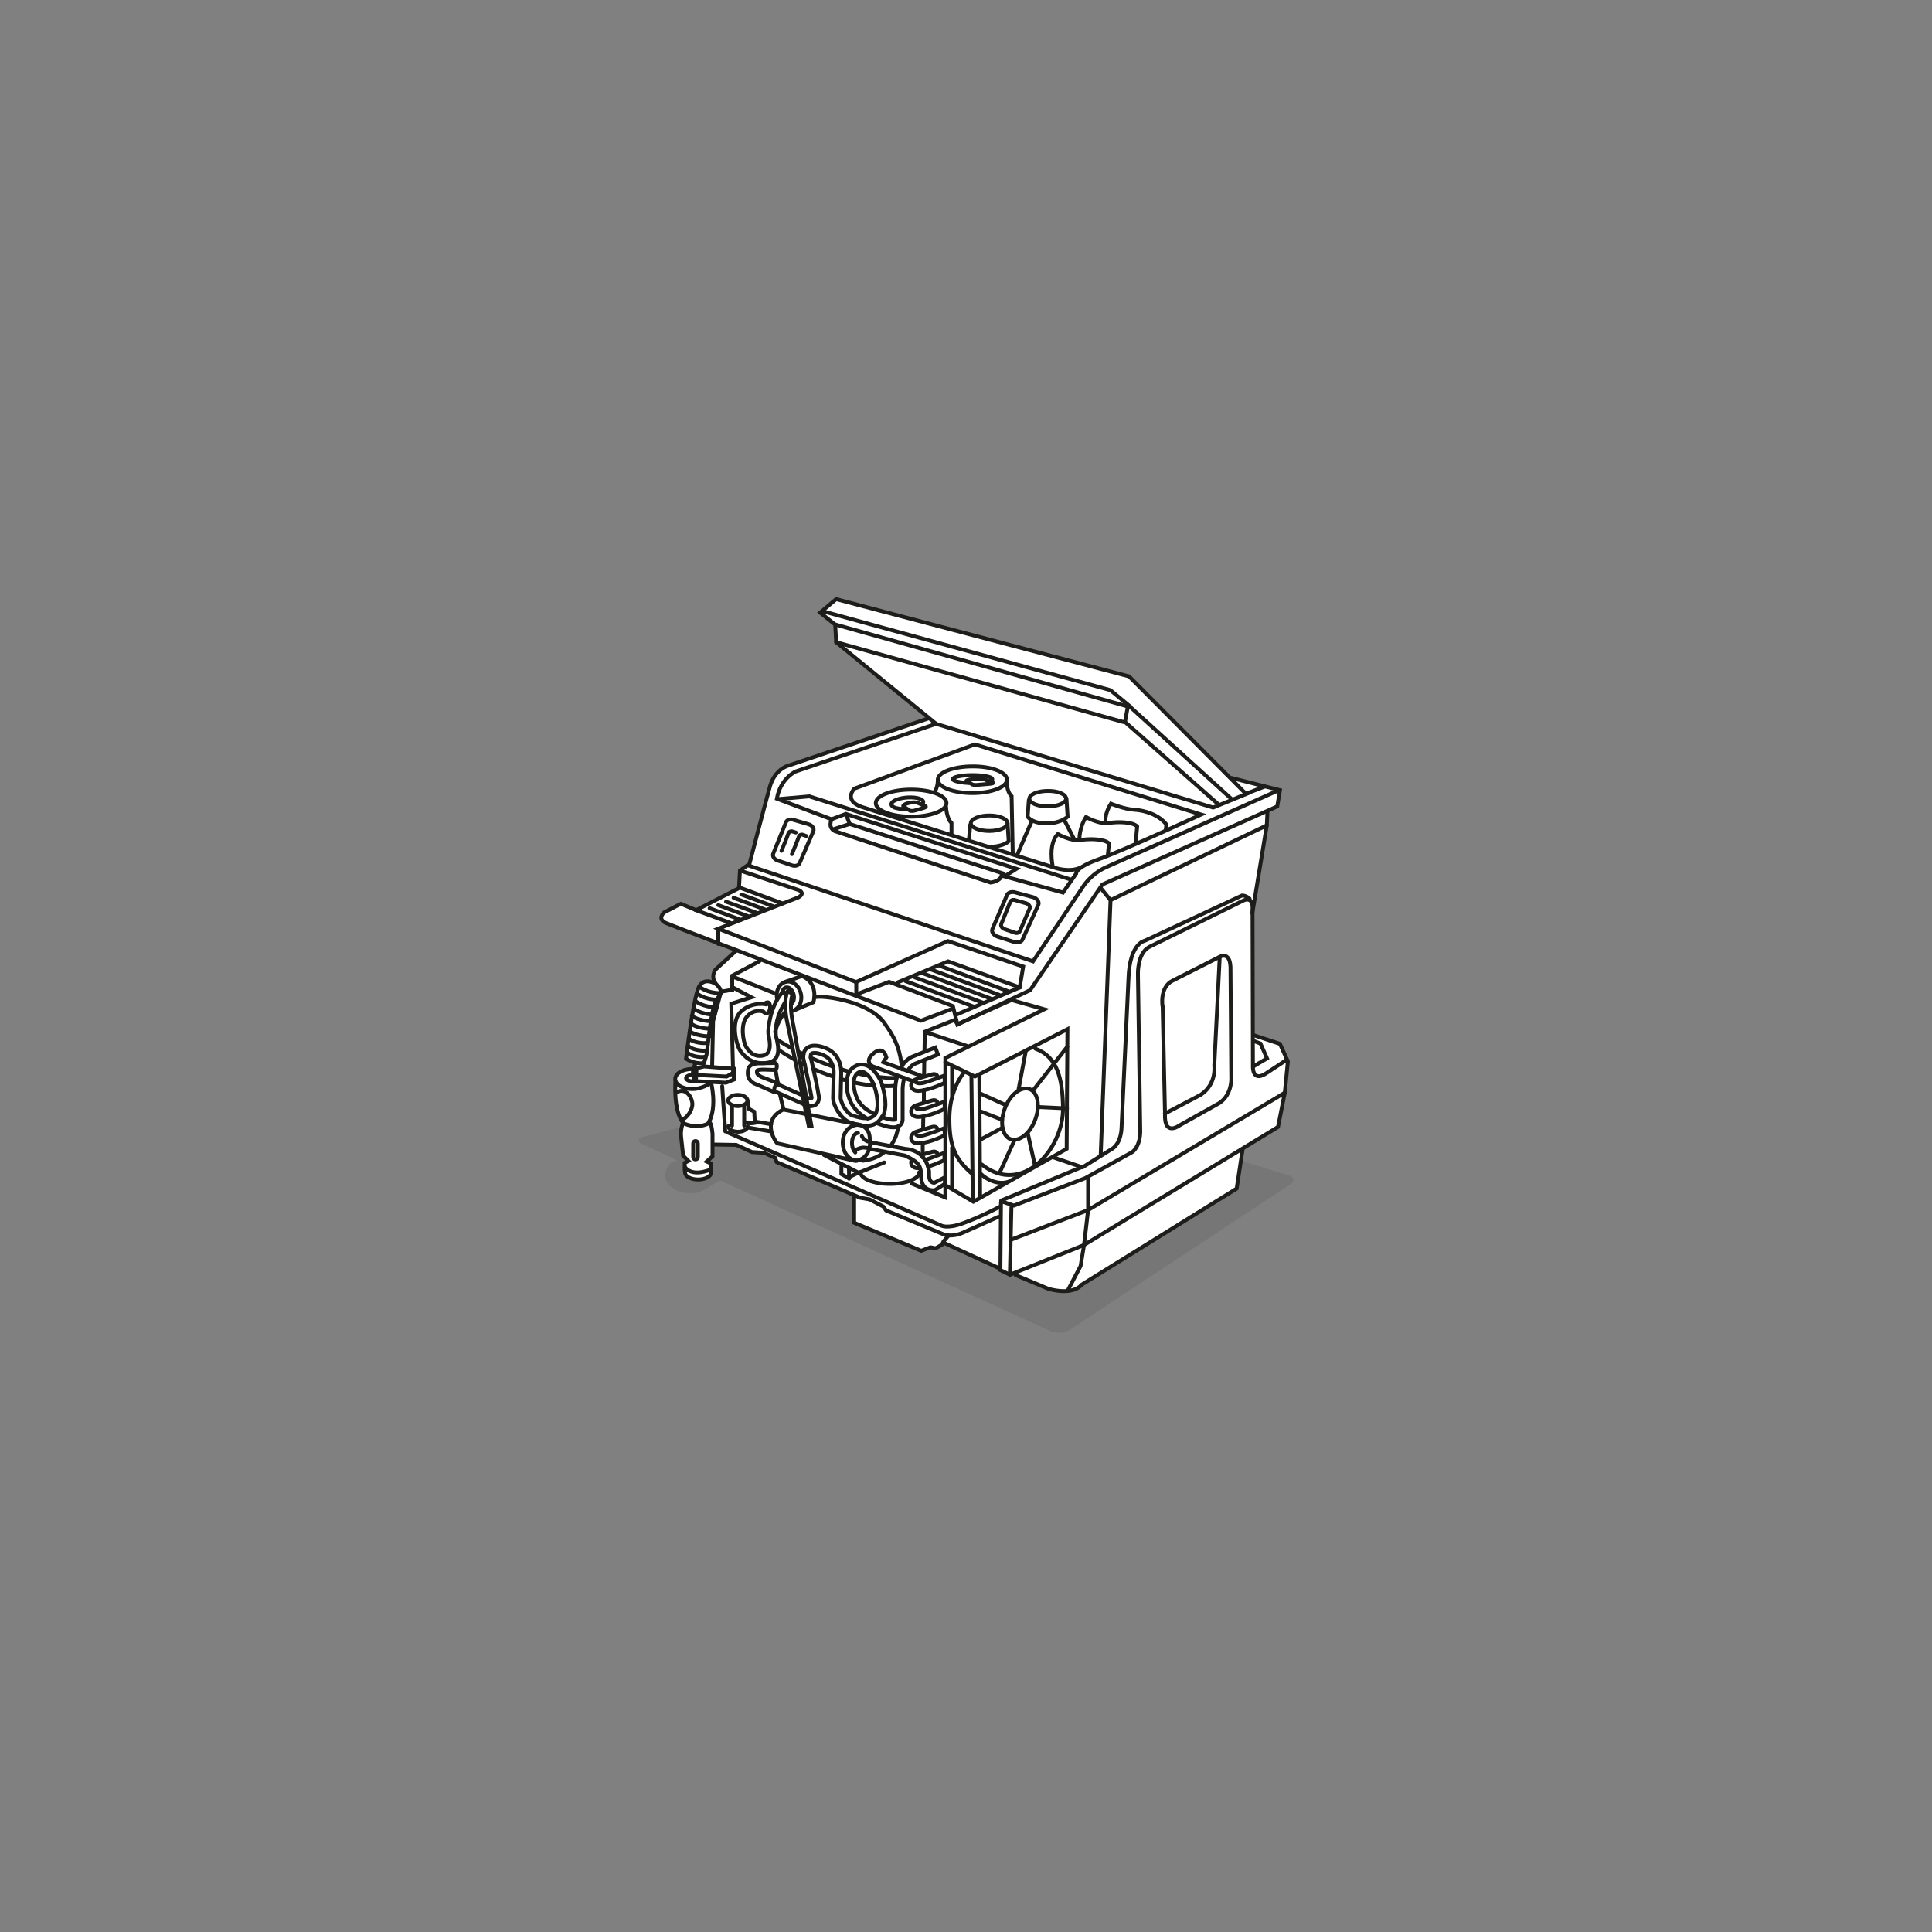 <?xml version="1.0" encoding="UTF-8"?>
<svg xmlns="http://www.w3.org/2000/svg" xmlns:xlink="http://www.w3.org/1999/xlink" version="1.1" id="Ebene_1" x="0px" y="0px" viewBox="0 0 1000 1000" style="enable-background:new 0 0 1000 1000;" xml:space="preserve">
<rect x="0" y="0" width="1000" height="1000" fill="#808080" stroke="none"/>
<style type="text/css">
	.st0{opacity:0.1;}
	.st1{fill:#1D1D1B;}
	.st2{fill:#FFFFFF;}
	.st3{fill:none;stroke:#1D1D1B;stroke-width:2;stroke-linecap:round;}
</style>
<g id="shadow">
	<g class="st0">
		<path class="st1" d="M667,608.4l-182.1-56.2c-3-1-7.9-1.1-10.9-0.3l-141.1,36.5c-3,0.8-3.2,2.5-0.4,3.8l18,8.4l-2.8,1    c-1.4,0.8-4.2,4.3-3,9.1c0,0,2.1,5.7,9.8,6.7c1.4,0.2,6.4,0.3,7.7-0.4l10.6-6l171,78c2.8,1.3,7.3,1,9.9-0.7l113.9-75.1    C670.3,611.5,670,609.3,667,608.4z"></path>
	</g>
</g>
<g id="white">
	<path class="st2" d="M656,420.5l-0.2,6.8l-7.5,45.4l0.2-1.9l0.2,65.2l0.2-0.2l13.6,4.6l4.1,9.1l-1.6,16.2l-3.6,17.7l-18.1,11   l-0.2,0.4l-3.1,20.5L559.8,665c0,0-3.6,5.6-16.9,2.2l-17.2-7.2l-3-0.1l-4.9-2.4l-0.3-0.9L489,643.5l-0.9-0.3l-0.6,1.1l-3.2,1.8   l-2.7-0.5l-4.8,1.8l-34.7-14.5V619l-0.1-0.5l-40-17l-0.8-2.2l-5.7-2.6l-6.3-0.4l-8.1-3.7l-11.5-0.2l-0.8,0.3v5.9l-3,2.7l2.2,1v3.6   v1.2c0,2-3,3.5-6.7,3.5s-6.7-1.6-6.7-3.5l-0.2-1.5V602l1.9-1l-2.7-2.7l-1.1-10.2c-0.3-3.4,1-6.9,1-6.9c-5.1-6.5-3.9-21.6-3.9-21.6   v-1.1c0-2.9,3.9-5.2,8.8-5.2c0.2,0,0.5,0,0.5,0c0.4-1.9,1.3-3.1,1.3-3.1l-0.3-0.2c-3.2-0.7-4.8-2.1-4.8-2.1s3.2-26.4,6-35.4   c0.4-1.2,0.7-2,1.1-2.5c3.1-4.2,8.1-0.8,8.1-0.8l0.5,0.3c-3.4-4-0.4-7.7-0.4-7.7l10.8-9.9l-0.4-0.3c-19.4-7.4-34.4-13.2-36-13.9   c-4.9-2.1-1.1-5.5-1.1-5.5l8.7-4.5l7.9,3.3l22.2-11.4l0.5-9.1l4.9-3.4c0,0,8.8-33.8,10.7-40.4c2.5-8.6,9.1-10.4,9.1-10.4l72.4-24.4   l0.9-0.2l-48.2-39.4l-0.5-9.1l-7.8-6.2l8.3-7l151.5,40l52.4,52.6l0.6-0.1l25,6.3l-1.4,8.4l-5.3,2.4"></path>
</g>
<g id="illustration">
	<polygon class="st3" points="484.6,374.7 432.8,332.4 432.3,323.3 424.5,317.1 432.8,310.1 584.4,350.1 645,411 627.9,418  "></polygon>
	<path class="st3" d="M480.1,372l-72.4,24.4c0,0-6.5,1.8-9.1,10.4c-1.9,6.6-10.7,40.4-10.7,40.4l-4.9,3.4l-0.5,9.1l-22.2,11.4   l-7.9-3.3l-8.7,4.5c0,0-3.8,3.4,1.1,5.5s131.9,50.5,131.9,50.5l16.8-6.4l2.1,8.4l37.6-17.8l37.4-54.7l90.5-40.4l1.4-8.4l-25-6.3"></path>
	<path class="st3" d="M369.6,592.4l11.5,0.2l8.1,3.7l6.3,0.4l5.7,2.6l0.8,2.2l43.4,18.5l4.7,0.8l7.1,3.7l1.4,2l29.8,12.4   c0,0,4.1,1.8,10.3-1l18.1-8.1"></path>
	<polyline class="st3" points="393,497.6 379,505 379,512.3 373.2,513.3 369.1,528.5 368.6,551.7  "></polyline>
	<polyline class="st3" points="518.1,622.2 517.8,657.4 522.7,659.8 561.1,644.4 661.5,583.3 665,565.6 666.6,549.4 662.5,540.3    648.9,535.8  "></polyline>
	<path class="st3" d="M518.3,621.8l6.5,2.2l36.9-14.2l24.2-13.4c0,0,4.1-2.4,4.3-10.6l-1.2-81c0,0-0.6-11.1,5.7-14.6l48.5-23.9   c0,0,5.5-3.3,5.1,4.5l0.2,81.2c0,0-0.4,7.9,6.3,3.9l10.8-7.1"></path>
	<polyline class="st3" points="648.9,538.8 652.4,540.1 655.8,547.8 648.7,552  "></polyline>
	<path class="st3" d="M606.9,507.6l24.1-12.2c0,0,5.5-3.5,5.9,5.1l0.4,57.4c0,0,0.6,8.4-6.1,13l-20.7,11.6c0,0-8.1,6.1-7.5-6.1   l-1.2-55.2C601.7,521.2,600,511,606.9,507.6z"></path>
	<path class="st3" d="M631.3,495.9l-2.8,55.7c0,0,1.4,9.5-7.1,15.1l-18.5,9.7"></path>
	<path class="st3" d="M646.8,465.2c0,0-1.7-1.7-3.9-1.7l-50.3,23.4c0,0-8,1.2-8.5,19.6l-3.6,77.3c0,0,0,8.5-5.8,11.4l-14.4,9   L545,599"></path>
	<polyline class="st3" points="656,420.5 655.7,427.2 648.2,472.7  "></polyline>
	<polyline class="st3" points="655.7,427.2 574.8,465.9 569.7,598.2  "></polyline>
	<line class="st3" x1="574.8" y1="465.9" x2="569.7" y2="459.6"></line>
	<path class="st3" d="M643.2,594.7l-3.1,20.5L559.8,665c0,0-3.6,5.6-16.9,2.2l-17.2-7.2"></path>
	<line class="st3" x1="517.5" y1="656.6" x2="489" y2="643.5"></line>
	<polyline class="st3" points="665,565.6 563.2,626.3 523.5,641.6  "></polyline>
	<polyline class="st3" points="563.2,610.2 563.2,626.3 561.1,644.4 559.3,655.3 552.8,667.7  "></polyline>
	<line class="st3" x1="523.5" y1="624.9" x2="522.7" y2="659.8"></line>
	<line class="st3" x1="581.4" y1="373.7" x2="432.8" y2="332.4"></line>
	<polyline class="st3" points="426,316.4 574.7,357.2 585.6,366.2 432.6,323.3  "></polyline>
	<polyline class="st3" points="630.7,416.4 582.3,373.7 583.7,366  "></polyline>
	<line class="st3" x1="585.1" y1="366" x2="637.8" y2="413.9"></line>
	<line class="st3" x1="654.4" y1="407.2" x2="644.3" y2="411.1"></line>
	<path class="st3" d="M484.1,374.8l-72.2,24.5c0,0-7.9,3.4-9.8,14.1l28.4,10.7c0,0-2.3,4.1,1.6,6.1l80.6,26.6c0,0,5-0.5,5.7-3.6   l31.8,8.8l6.8-9.8c0,0-0.5-3.2,11.8-7.5s52.9-23.1,52.9-23.1l-117.1-36.3l-62.4,22.9c0,0-5.9,6.1,3.9,9.5l99.7,31.4   c0,0,8.1,2.9,14-0.3"></path>
	<polyline class="st3" points="403.1,413.6 418.9,412.2 554.4,455.3  "></polyline>
	<polyline class="st3" points="430.5,424 437.8,421.3 526.1,449.7 520.6,453.2  "></polyline>
	<polyline class="st3" points="437.8,421.3 439.8,426.5 519.5,452.2  "></polyline>
	<line class="st3" x1="439.8" y1="426.5" x2="431.1" y2="429.3"></line>
	<path class="st3" d="M413.9,446.7c-0.5,1.3-2.3,1.8-4,1.2l-7.4-2.5c-1.8-0.6-2.8-2.2-2.3-3.5l6.6-16.3c0.5-1.3,2.3-1.8,4-1.2   l7.9,2.3c1.8,0.6,2.8,2.2,2.3,3.5L413.9,446.7z"></path>
	<path class="st3" d="M529.3,486.2c-0.5,1.4-2.6,2-4.6,1.3l-8.4-2.7c-2-0.7-3.2-2.4-2.7-3.8l7.6-17.7c0.5-1.4,2.6-2,4.6-1.3l9,2.4   c2,0.7,3.2,2.4,2.7,3.8L529.3,486.2z"></path>
	<path class="st3" d="M527.9,481.9c-0.3,0.9-1.6,1.3-2.8,0.8l-5.2-1.8c-1.2-0.5-2-1.6-1.7-2.5l4.7-11.6c0.3-0.9,1.6-1.3,2.8-0.8   l5.6,1.6c1.2,0.5,2,1.6,1.7,2.5L527.9,481.9z"></path>
	<path class="st3" d="M411.9,430.9l-2-0.6c0,0-1.4-0.2-1.8,1c-0.4,1.3-3.6,9.1-3.6,9.1"></path>
	<path class="st3" d="M417.3,432.7l-2-0.7c0,0-1.4-0.2-1.8,1c-0.4,1.3-3.6,9.1-3.6,9.1"></path>
	<path class="st3" d="M383.4,450.7l30,10c0,0,3.8,1.5-0.2,3.8l-41.4,16.2l71.3,27.6l47.5-21.2l39,13.2l-1.8,10.8l-33.3,14.3"></path>
	<line class="st3" x1="383.7" y1="463" x2="399.8" y2="468.9"></line>
	<line class="st3" x1="379.7" y1="464.7" x2="395.8" y2="470.7"></line>
	<line class="st3" x1="375.8" y1="466.7" x2="391.9" y2="472.6"></line>
	<line class="st3" x1="371.8" y1="468.5" x2="387.9" y2="474.5"></line>
	<line class="st3" x1="367.3" y1="470.1" x2="383.4" y2="476.1"></line>
	<line class="st3" x1="359.9" y1="471" x2="378.1" y2="477.7"></line>
	<line class="st3" x1="486.7" y1="500" x2="521.9" y2="513.1"></line>
	<line class="st3" x1="481.8" y1="501.8" x2="517.1" y2="514.9"></line>
	<line class="st3" x1="477.2" y1="503.6" x2="512.4" y2="516.7"></line>
	<line class="st3" x1="473.6" y1="505.9" x2="508.8" y2="519"></line>
	<line class="st3" x1="468.7" y1="507.8" x2="503.9" y2="521"></line>
	<line class="st3" x1="382.8" y1="459.4" x2="405" y2="467.6"></line>
	<path class="st3" d="M387.5,448l147.2,49.6l26.3-39.3c0,0,4.2-6.4,12.1-9.7l88.8-39.6"></path>
	<polyline class="st3" points="443.2,508.4 443.2,514.7 460.2,508.2 493.1,520.7  "></polyline>
	<line class="st3" x1="371.8" y1="480.7" x2="371.8" y2="488.6"></line>
	<polyline class="st3" points="527.9,511.1 490.7,497.6 464.8,508.4  "></polyline>
	<polyline class="st3" points="472.1,612.7 489.3,619.8 489.3,547.6 540.5,522.4 523.5,517.6 495.6,530.1 494.1,527.9 478.7,534    478.5,544.3  "></polyline>
	<line class="st3" x1="477.6" y1="592.3" x2="477.6" y2="599.1"></line>
	<line class="st3" x1="477.9" y1="577.9" x2="477.8" y2="584.3"></line>
	<line class="st3" x1="478.2" y1="564.2" x2="478.2" y2="570.8"></line>
	<line class="st3" x1="478.4" y1="549.1" x2="478.3" y2="556.6"></line>
	<polyline class="st3" points="489.3,549.8 504.6,557.2 552.5,532.7 552.1,594.6 545.3,598.5 518.1,613.9 503.8,622 489.2,613.4     "></polyline>
	<line class="st3" x1="502.8" y1="557.2" x2="503.5" y2="620.7"></line>
	<path class="st3" d="M535.8,579.6c-2.7,7.2-8.4,11.6-12.8,10c-4.3-1.7-5.6-8.8-2.9-15.9c2.7-7.2,8.4-11.6,12.8-10   C537.2,565.3,538.5,572.4,535.8,579.6z"></path>
	<path class="st3" d="M498.8,555.2c-4.8,6.6-7.4,14.5-7.4,24.1c0,14.5,3.4,21,11.8,28.3"></path>
	<path class="st3" d="M507.8,607.7c2.9,2.9,8.7,5.6,13.8,4.1"></path>
	<line class="st3" x1="527.1" y1="564.4" x2="530.9" y2="544.2"></line>
	<line class="st3" x1="534.7" y1="564.4" x2="552.4" y2="541.8"></line>
	<line class="st3" x1="537.6" y1="573" x2="552.3" y2="573.7"></line>
	<line class="st3" x1="531.9" y1="586.3" x2="535.8" y2="603.8"></line>
	<line class="st3" x1="525.1" y1="590.1" x2="517.5" y2="606.8"></line>
	<line class="st3" x1="518.9" y1="583.7" x2="507.4" y2="589.9"></line>
	<line class="st3" x1="518.7" y1="579.6" x2="507.5" y2="575.2"></line>
	<line class="st3" x1="520.6" y1="572" x2="507.4" y2="566"></line>
	<path class="st3" d="M508.1,602.7c21,16.7,42.4-8.1,42.1-29.2c-0.2-15.2-2.9-26.6-14.3-30.7"></path>
	<line class="st3" x1="506.9" y1="556.5" x2="507.3" y2="619.3"></line>
	<line class="st3" x1="492.8" y1="594" x2="492.8" y2="614.7"></line>
	<line class="st3" x1="492.8" y1="552.2" x2="492.8" y2="567.1"></line>
	<line class="st3" x1="401.8" y1="514.4" x2="380.5" y2="506"></line>
	<polyline class="st3" points="379.3,511.1 388.9,516.2 378.5,519.5 379.5,556.7  "></polyline>
	<path class="st3" d="M406.5,518.6c-4.5,6.8-5.3,13.3-4.9,17.3c0.2,2.2,4.3,12.5-4,14.1c-8.2,1.6-12.7-3.7-14.4-6.1   c-1.8-2.4-5.5-15,0.4-20.4s13.2-3.6,13.2-3.6"></path>
	<path class="st3" d="M394.7,523.5c0,0-4.4-1.5-8.1,2.7c-3.7,4.3-1.7,13.4-0.6,15.3c1.1,1.9,3.9,6.1,9.2,4.8   c5.2-1.3,2.7-9.4,2.5-11.1c-0.3-3.2,1.1-14.2,6.8-21c0.3-0.4,0.6-0.7,0.9-1c0,0,1.4,1,1.6,1.3"></path>
	<path class="st3" d="M410.3,514.6c0,0-2.3,4.3,0.4,16.4l9.3,51.8l-1.4-0.1l-11-53c-2.7-12.1,0.2-16.9,0.2-16.9L410.3,514.6z"></path>
	<polyline class="st3" points="442.1,619 442.1,632.9 476.8,647.4 481.6,645.6 484.3,646.1 487.5,644.3 488.4,642.5 491,639.5  "></polyline>
	<path class="st3" d="M448.6,578.8c-0.5-0.3-0.9-0.5-1.3-0.8c-2.2-1.4-4.2-3.2-5.7-5.4l0,0c-2-2.9-3.4-7.4-3.4-11.6l0,0   c0-1.9,0.3-3.7,1-5.4l0,0c0.7-1.7,2.1-3.1,3.9-4l0,0c0.9-0.4,1.9-0.6,2.9-0.6l0,0c2.8,0,4.9,1.6,6.5,3.4l0,0   c1.6,1.8,2.7,3.7,3.4,5.2l0,0c0.3,0.6,0.8,2.1,1.3,4.3l0,0c0.5,2.2,1.1,4.9,1.1,7.7l0,0c0,2-0.5,4.6-1.4,6.5 M456.6,577.8   c-1,2.2-3.3,3.8-3.6,3.9c-1.3,0.7-2.9,1-4.8,1l0,0c-2.3,0-5-0.5-8.2-1.7l0,0c-2.7-1-4.7-3.3-6.3-5.7l0,0c-1.5-2.4-2.5-4.9-2.5-7.1   l0,0l0.3-12.5v-0.1c0,0,0-0.2,0-0.6l0,0c0-0.9-0.1-2.8-0.9-4.5l0,0c-0.8-1.8-2.1-3.4-4.7-4.5l0,0c-1.7-0.7-3.3-1.1-4.4-1l0,0   c-0.9,0-1.3,0.2-1.5,0.4l0,0c-0.2,0.2-0.4,0.5-0.4,1.6l0,0c0,0,0,0,0,0.1l0,0l3.2,14.5v0.1l1.1,6.1v0.5c-0.1,1.3-0.4,2.4-1.4,3.3   c-1,0.8-2.8,1-2.8,1c-1.6,0-2.9-0.6-3.7-1l0,0c-0.2-0.1-0.3-0.2-0.5-0.3l0,0l-14.9-6.6l-0.5,0.3l-8.7-3.8c0,0-5-1.4-4.3-6.8   c0.2-3.8,3.9-3.8,5.1-4l9.1-0.2c0,0,0.8,0.2,0.8,1.8s-1.1,1.8-1.1,1.8c-1.1,0.1-9.1-0.7-9.2,0.5s-0.1,1.8,2.3,3.1l0,0l8.7,3.3   l0.2,0.7l14.3,6.4c0,0,0.8,0.4,1,0.5l0,0c0.4,0.2,1,0.3,1.4,0.3l0,0c0.2,0,0.4-0.2,0.4-0.4l0,0l-1.1-5.8l-3.2-14.7v-0.3   c0-0.1,0-0.3,0-0.4l0,0c0-1.7,0.5-3.3,1.7-4.4l0,0c1.2-1,2.6-1.4,4.1-1.4l0,0c1.9,0,3.8,0.5,5.8,1.3l0,0c3.6,1.4,5.8,4.1,6.8,6.5   l0,0c1.1,2.5,1.2,4.8,1.2,6.1l0,0c0,0.4,0,0.7,0,0.8l0,0l-0.3,12.4c0,0.8,0.7,3.1,1.9,5l0,0c1.2,2,2.9,3.7,4.3,4.1l0,0   c2.9,1,5.2,1.4,7,1.4l0,0 M468.1,558c-0.5,1.5-0.7,3-0.8,4.1l0,0c-0.1,1-0.1,1.6-0.1,1.6l0,0v15.7v0.1l0,0c0,0.4-0.1,1.4-0.8,2.4   l0,0c-0.8,1-2.2,1.6-3.9,1.6l0,0h-0.1l0,0c-0.9,0-1.9-0.1-3.1-0.4l0,0c-1.5-0.4-3.2-0.9-4.8-1.5 M466.2,552.8   c1.2-2.2,2.9-4.2,5.4-5.6l0,0l0.2-0.1l6.7-2.7l5.6-2.2l1.4,3.6l-12.2,4.9c-1.5,0.8-2.6,2.1-3.5,3.5 M457.7,578.6   c0.9,0.3,1.7,0.5,2.5,0.7l0,0c1,0.2,1.7,0.3,2.2,0.3l0,0c0.5,0,0.8-0.1,0.9-0.1l0,0c0.1,0,0.1,0,0.1-0.1l0,0l0,0l0,0v-15.8   c0-0.1,0-3,1-6.5l0,0 M449.1,579c4-1,4.4-3,4.5-3.5c0.4-1.1,0.6-2.5,0.6-4l0,0c0-2.3-0.4-4.8-0.9-6.8l0,0c-0.5-1.9-1.1-3.5-1.1-3.6   l0,0c-0.6-1.2-1.5-2.9-2.7-4.3l0,0c-1.2-1.3-2.5-2.1-3.5-2.1l0,0c0,0,0,0-0.1,0l0,0c-0.4,0-0.8,0.1-1.3,0.3l0,0   c-0.9,0.4-1.5,1.1-2,2.1l0,0c-0.5,1-0.7,2.3-0.7,3.8l0,0c0,3.3,1.3,7.4,2.8,9.5l0,0c1.6,2.4,4.3,4.4,7.3,5.9"></path>
	<path class="st3" d="M485.1,584c0,0-0.6-1.3-2.7-0.7c0,0-6,1.7-8.5,2.6c-3.4,1.2-3.3,6.4,2.1,5.9c6.2-0.6,13-4.2,13-4.2l-0.1-3.7   c0,0-7.9,3-10.6,3.7c-2.6,0.6-3.7,0.2-4-0.2"></path>
	<path class="st3" d="M485.1,570.3c0,0-0.6-1.3-2.7-0.7c0,0-6,1.7-8.5,2.6c-3.4,1.2-3.3,6.4,2.1,5.9c6.2-0.6,13-4.2,13-4.2l-0.1-3.7   c0,0-7.9,3-10.6,3.7c-2.6,0.6-3.7,0.2-4-0.2"></path>
	<path class="st3" d="M480.4,603.8c4.6-1.3,8.5-3.4,8.5-3.4l-0.1-3.7l-9.6,3.6"></path>
	<path class="st3" d="M472,600.2c-1.1,1.9-0.1,4.8,3.9,4.4"></path>
	<path class="st3" d="M485.1,596.9c0,0-0.6-1.3-2.7-0.7c0,0-3,0.8-5.6,1.6"></path>
	<path class="st3" d="M485.1,556.8c0,0-0.6-1.3-2.7-0.7c0,0-6,1.7-8.5,2.6c-3.4,1.2-3.3,6.4,2.1,5.9c6.2-0.6,13-4.2,13-4.2l-0.1-3.7   c0,0-7.9,3-10.6,3.7c-2.6,0.6-3.7,0.2-4-0.2"></path>
	<path class="st3" d="M474.2,560.2l-22.6-8.3c-4.7-3,0.8-6.9,0.8-6.9s4.6-4.1,6.4,2.3l-1.6,2.5l20.4,7.3"></path>
	<path class="st3" d="M405.5,574.3l37.9,7.6c0,0,6.5,0.2,6.8,7.2c0,0,1.8,10.3-7.4,11.8l-40.5-9.1c0,0-3.5-4-3.3-9.2   C399.3,577.5,403.8,575,405.5,574.3z"></path>
	<path class="st3" d="M451,594.8l17.3,3.3c0,0,5.4,2.3,7,4.6c0,0,1.4,1.4,1.5,5.3c0,0-1,8.5,7,8.1l5.2-3.3l0.2-3.5l-5.6,2.9   c0,0-2.6,0.3-2.7-3.7v-2.2c-1.8-11.6-12.1-11.6-12.1-11.6l-17.3-3.3"></path>
	<path class="st3" d="M444.2,582.2c-4.3,0-8,3.7-8,9.1c0,5.3,3.2,9.4,7.5,9.4"></path>
	<path class="st3" d="M444.1,586.4c-1.9,0.1-3.3,2.7-3.1,5.8c0.1,1.8,0.8,3.4,1.7,4.3"></path>
	<path class="st3" d="M446.1,588c0,0,0.6,1.9,3,2.8"></path>
	<path class="st3" d="M449.3,594.2l-1.9-0.2c-1.9-0.2-4,1-4,1"></path>
	<line class="st3" x1="479.8" y1="534.5" x2="500.3" y2="541.3"></line>
	<path class="st3" d="M402.2,516.8c-0.8-4.2,1.4-8.1,4.8-8.7s6.8,2.3,7.6,6.5c0.8,4.2-1.4,8.1-4.8,8.7"></path>
	<path class="st3" d="M406.2,508.3l8.9-3.1c0,0,8.4,2.7,6,13.5l-10,4.2"></path>
	<path class="st3" d="M404.7,514.2c0.2-1.6,1-2.8,2.1-3.1c1.7-0.4,3.4,1.3,4,3.7c0.5,2.1-0.1,4-1.3,4.8"></path>
	<path class="st3" d="M396.3,519.1c0,0,2.4-1.6,2.3,2.4c-0.1,2.3-1.9,4.3-3.4,2.1"></path>
	<path class="st3" d="M403.1,561.1c-1.1-0.1-2.1,0.9-2.3,2.3c-0.1,0.6-0.2,1,0.1,1.5"></path>
	<path class="st3" d="M376.7,586.2l110.4,48.1c0,0,3.1,1.9,11.5-1.2c8.4-3,18.7-8.4,18.7-8.4"></path>
	<polyline class="st3" points="426.5,597.8 444.4,607 457.7,601.7  "></polyline>
	<polyline class="st3" points="435.5,603.6 435.5,607.7 438.9,609.6 443.6,607.3  "></polyline>
	<line class="st3" x1="439.4" y1="604.4" x2="439.5" y2="610.1"></line>
	<path class="st3" d="M370.3,509.2c0,0-5-3.4-8.1,0.8c-0.4,0.5-0.7,1.4-1.1,2.5c-2.9,9-6,35.4-6,35.4s3.2,2.8,9.2,2.4   c0,0,0.7-1.8,1.4-4.4c0.6-2.4,2.2-25.6,5.7-29.3s0.5-5.9-0.6-7.1c-3.4-4-0.4-7.7-0.4-7.7l10.8-9.9"></path>
	<path class="st3" d="M373.2,514c-1.5,0.1-3.3-0.1-5.1-0.5c-2.5-0.6-4.6-1.6-6-2.7"></path>
	<path class="st3" d="M371.8,517.4c-1.5,0.1-3.3-0.1-5.1-0.5c-2.5-0.6-4.6-1.6-5.9-2.7"></path>
	<path class="st3" d="M371,521.3c-1.5,0.1-3.3-0.1-5.1-0.5c-2.5-0.6-4.6-1.6-6-2.7"></path>
	<path class="st3" d="M370,525.1c-1.5,0.1-3.3-0.1-5.1-0.5c-2.5-0.6-4.6-1.6-5.9-2.6"></path>
	<path class="st3" d="M368.5,528.5c-1.5,0.1-3.3-0.1-5.1-0.5c-2.5-0.6-3.9-1.2-5.3-2.2"></path>
	<path class="st3" d="M367.8,532.4c-1.5,0.1-3.3-0.1-5.1-0.5c-2.5-0.6-3.6-1-4.9-2.1"></path>
	<path class="st3" d="M367.6,536.3c-1.5,0.1-3.3,0-5.1-0.4c-2.5-0.5-3.9-1-5.3-2"></path>
	<path class="st3" d="M366.3,539.7c-1.9,0.6-7.8-0.1-9.8-2.2"></path>
	<path class="st3" d="M366.1,543.6c-1.9,0.6-7.8-0.1-9.8-2.2"></path>
	<path class="st3" d="M365.1,546.9c-1.8,0.6-7.3,0-9.2-2.1"></path>
	<path class="st3" d="M360.2,550.2c0,0-3.1,4.4-0.5,8.9"></path>
	<path class="st3" d="M367.8,560.6c-4.5,2.9-8.3,3.1-9.5,3.1c-4.9,0-8.8-2.3-8.8-5.2s3.9-5.2,8.8-5.2c0.2,0,0.4,0,0.7,0"></path>
	<path class="st3" d="M368,560.1c0,0,3.3,12.3-1,20.6c0,0,1.2-0.3,1.8,6.2v11.6l-3,2.7l2.2,1v3.6v1.2c0,2-3,3.5-6.7,3.5   s-6.7-1.6-6.7-3.5l-0.2-1.5v-3.6l1.9-1l-2.7-2.7l-1.1-10.2c-0.3-3.4,1-6.9,1-6.9c-5.1-6.5-3.9-21.6-3.9-21.6"></path>
	<path class="st3" d="M358.7,559.7c-2,0-3.6-0.8-3.6-1.7s1.6-1.7,3.6-1.7"></path>
	<polyline class="st3" points="360.5,553.6 360.2,559.6 375.7,560.4 379.8,558.8 379.9,553.2 364.4,552 360.4,553  "></polyline>
	<polyline class="st3" points="360.5,556.4 376.1,557.2 379.6,555.2  "></polyline>
	<path class="st3" d="M354.5,604c0,0,2.9,5.5,13.5,1.3"></path>
	<path class="st3" d="M353.8,581.4c0,0,6.1,3.2,12.7,0.2"></path>
	<path class="st3" d="M361.2,598.9c0,0.7-0.5,1.2-1.2,1.2l0,0c-0.7,0-1.2-0.5-1.2-1.2v-7.1c0-0.7,0.5-1.2,1.2-1.2l0,0   c0.7,0,1.2,0.5,1.2,1.2V598.9z"></path>
	<path class="st3" d="M350.8,565.1c3.7-1.8,6.9,1.8,7.5,5.5c0.6,3.6-2.9,8.5-5.4,8.8"></path>
	<line class="st3" x1="373.8" y1="562.2" x2="375.4" y2="585.6"></line>
	<line class="st3" x1="399.2" y1="581.9" x2="391.9" y2="580.7"></line>
	<line class="st3" x1="398.9" y1="585.6" x2="387.6" y2="583.7"></line>
	<path class="st3" d="M386.9,569.6c0,1.6-2.2,2.9-5,2.9s-5-1.3-5-2.9c0-1.6,2.2-2.9,5-2.9C384.6,566.7,386.9,568,386.9,569.6z"></path>
	<path class="st3" d="M387,582.9c0,1.6-2.2,2.9-5,2.9s-5-1.3-5-2.9"></path>
	<path class="st3" d="M475.8,606.8c0,3.3-6.8,6-15.2,6s-15.2-2.7-15.2-6"></path>
	<line class="st3" x1="378.9" y1="582.6" x2="378.9" y2="572.4"></line>
	<line class="st3" x1="385.2" y1="572.4" x2="385.2" y2="582.6"></line>
	<path class="st3" d="M521.2,403.6c0,3.8-8,6.9-17.9,6.9s-17.9-3.1-17.9-6.9s8-6.9,17.9-6.9C513.2,396.6,521.2,399.7,521.2,403.6z"></path>
	<g>
		<path class="st3" d="M503.4,406.1c0.5,0.2,1.9,0.3,3.1,0.1l5.9-0.5c1.3-0.1,2-0.4,1.5-0.6l-4.4-1.7c-4.1-0.6-9.4,0.1-9.3,0.8    L503.4,406.1z"></path>
		<path class="st3" d="M512.4,404.3c1.5-0.5,1.7-1.2,0.3-1.9c-2.4-1-8.4-1.5-13.6-1c-5.1,0.5-7.4,1.7-5,2.7c1.4,0.6,4.1,1,7.2,1.2"></path>
	</g>
	<g>
		<path class="st3" d="M471,419.6c0.5,0.2,1.6,0.2,2.6-0.1l4.5-1.3c1-0.3,1.4-0.7,0.9-0.9l-4.4-1.9c-3.6-0.5-7.5,1-7.1,2L471,419.6z    "></path>
		<path class="st3" d="M477.3,416.3c0.9-0.9,0.8-1.9-0.6-2.6c-2.4-1.2-7.5-1.3-11.4-0.2c-3.9,1.1-5.1,3-2.7,4.3c1.4,0.7,3.8,1,6.3,1    "></path>
	</g>
	<path class="st3" d="M489.9,415.7c0,3.9-8.2,7-18.3,7c-10.1,0-18.3-3.1-18.3-7s8.2-7,18.3-7C481.8,408.7,489.9,411.8,489.9,415.7z"></path>
	<path class="st3" d="M521,404.4c0,0,0,5.3,2.6,7.7l0.6,30.1"></path>
	<path class="st3" d="M489.7,417.8c0,0,0.2,5.7,2.8,8.2v5.8"></path>
	<path class="st3" d="M485.4,403.6c0,0,0.2,3.9-1.9,6.6"></path>
	<path class="st3" d="M551.8,413.4c0,2.2-4.3,4-9.5,4c-5.3,0-9.5-1.8-9.5-4s4.3-4,9.5-4C547.6,409.3,551.8,411.1,551.8,413.4z"></path>
	<path class="st3" d="M532.5,414.2l-0.6,8.5c0,0,2.1,3.5,9.7,3.5c7.6,0,11-3.5,11-3.5l-0.6-9.3"></path>
	<path class="st3" d="M521.5,426.1c0,2.2-4.3,4-9.5,4c-5.3,0-9.5-1.8-9.5-4s4.3-4,9.5-4C517.3,422.1,521.5,423.9,521.5,426.1z"></path>
	<path class="st3" d="M512,438.3c7.6,0,10.1-2.9,10.1-2.9l-0.6-9.3"></path>
	<line class="st3" x1="502.2" y1="426.9" x2="501.5" y2="435"></line>
	<path class="st3" d="M533.8,425.6c0,0-6.4,14.5-7.2,16.8"></path>
	<path class="st3" d="M544.9,448.5c0,0-2.6-11.4,2.6-16.8c0,0,6.9,3.9,11.8,3.1c4.8-0.8,12.6-0.6,14.7,1.8l-0.6,6.1"></path>
	<path class="st3" d="M558.7,434.8c0,0-0.3-6,3.4-11.9c0,0,6.9,3.9,11.8,3.1c4.8-0.8,12.6-0.6,14.7,1.8l-0.8,8.4"></path>
	<path class="st3" d="M572.3,425.8c0,0-1-3.9,2.7-9.8c0,0,6.9,2.8,11.8,3.1c5.8,0.3,12.9,2.6,16.9,7.6l-0.3,2.9"></path>
	<line class="st3" x1="550.8" y1="424.3" x2="556.2" y2="434.8"></line>
	<line class="st3" x1="518.2" y1="621.4" x2="559.6" y2="604.2"></line>
	<path class="st3" d="M386.9,569.6l0.8,4.4l2.7,1.4l0.3,5.8c0,0-2.7,0.6-4.8-0.3"></path>
	<path class="st3" d="M458,596.1c-2.7,2.3-6.4,4.2-11.6,4.7"></path>
	<path class="st3" d="M465.1,582.9c-0.4,1.9-0.9,3.6-1.4,5.3c-0.5,1.2-1.2,2.7-2.2,4.2"></path>
	<path class="st3" d="M421.6,516.1c0.5,0,0.9-0.1,1.4-0.1c4.6-0.5,26.6,2.3,34.6,13.3c6.8,9.3,8.5,15.5,9.3,24.2"></path>
	<path class="st3" d="M401.2,534.1c0.9-3.5,2.5-7.1,5.2-10.3"></path>
	<path class="st3" d="M402.7,561.2c-1.1-6.6-1.2-7-1.2-7"></path>
	<path class="st3" d="M405.4,573.5c-0.6-2.3-1.2-4.7-1.7-7.1"></path>
	<path class="st3" d="M454.9,557.5c2.8,0.3,5.7,0.5,8.6,0.5"></path>
	<path class="st3" d="M444.1,555.7c1.8,0.4,3.1,0.6,5,1"></path>
	<path class="st3" d="M435.9,553.6c1.2,0.4,2.5,0.7,3.8,1.1"></path>
	<path class="st3" d="M419.6,547.5c3.4,1.5,7.3,3.1,11.4,4.5"></path>
	<path class="st3" d="M413.3,544.4c0.8,0.4,1.7,0.8,2.6,1.3"></path>
	<path class="st3" d="M402.4,538.2c0,0,2.8,1.9,7.8,4.6"></path>
	<path class="st3" d="M456.7,562.1c2.2,0.1,4.3,0.1,6.5-0.1"></path>
	<path class="st3" d="M442.1,560.3c3.3,0.7,6.7,1.3,10.2,1.6"></path>
	<path class="st3" d="M435.6,558.6c0.9,0.3,1.6,0.4,2.5,0.6"></path>
	<path class="st3" d="M420.9,553.2c3.1,1.4,6.6,2.8,10.3,4"></path>
	<path class="st3" d="M414.1,550c0.8,0.4,1.7,0.9,2.6,1.3"></path>
	<path class="st3" d="M403.1,543.5c1.6,1.1,4.5,2.9,8.5,5.1"></path>
</g>
</svg>

